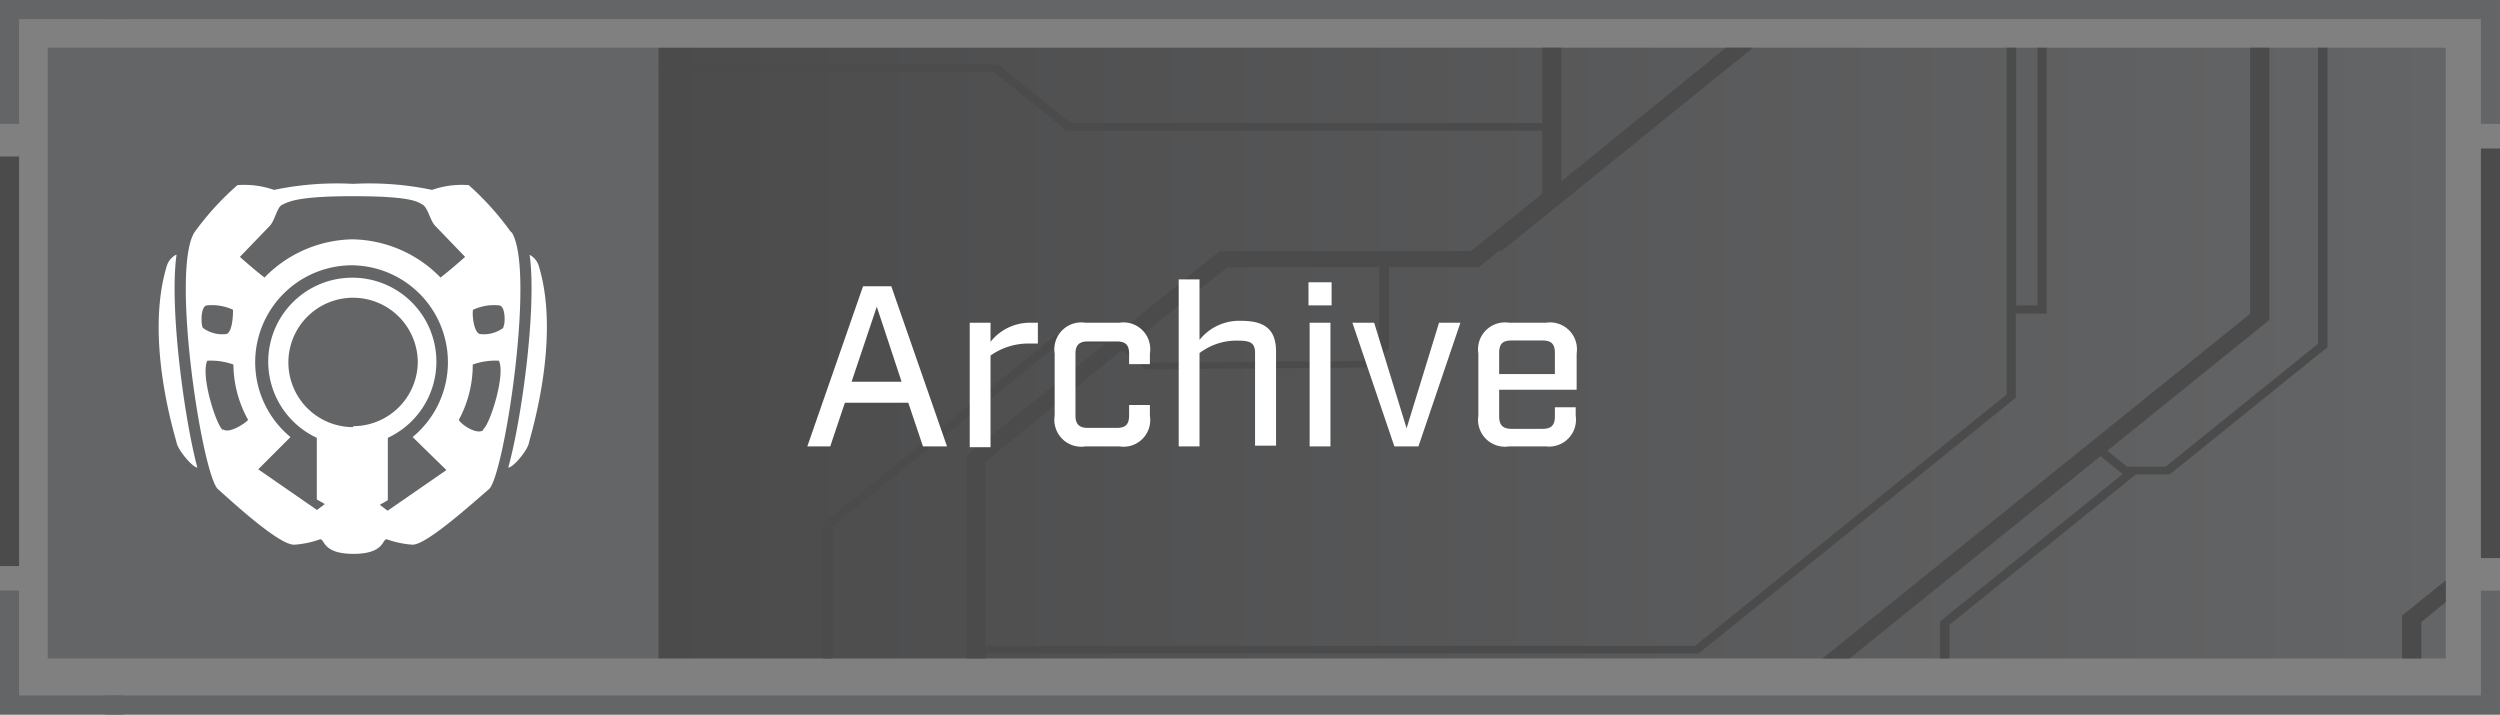 <svg xmlns="http://www.w3.org/2000/svg" xmlns:xlink="http://www.w3.org/1999/xlink" viewBox="0 0 130.99 37.44"><rect x="0" y="0" width="130.99" height="37.44" fill="#808080" stroke="none"/><defs><style>.cls-1{fill:none;}.cls-2{fill:url(#linear-gradient);}.cls-3{fill:#4b4b4c;}.cls-4{fill:#646566;}.cls-5{clip-path:url(#clip-path);}.cls-6,.cls-7{fill:#fff;}.cls-6{fill-rule:evenodd;}</style><linearGradient id="linear-gradient" x1="34.48" y1="18.5" x2="128.15" y2="18.5" gradientUnits="userSpaceOnUse"><stop offset="0" stop-color="#4b4b4c"/><stop offset="1" stop-color="#646566"/></linearGradient><clipPath id="clip-path"><rect class="cls-1" x="2.5" y="2.5" width="32" height="32"/></clipPath></defs><g id="Layer_2" data-name="Layer 2"><g id="_1" data-name="1"><rect class="cls-2" x="34.48" y="2.5" width="93.67" height="32"/><polygon class="cls-1" points="59.12 18.06 60.25 18.97 71.36 18.89 72.27 18.15 72.27 13.96 64.33 13.96 59.12 18.06"/><path class="cls-3" d="M106.76,2.5V16h-1.12V2.5h-.5V20.67L88.81,33.84H51.64V24.2l7.12-5.85,1.28,1,11.53-.09,1.2-1V14h4.72l1.07-.87.07.06L91.85,2.5H90.43l-8.62,7V2.5h-1V6.44H56.09L52.28,3.37H34.48v.4H52.07l3.81,3.08H80.81v3.3l-3.74,3H63.92l-5.5,4.43H55.3L43.13,27.4v7.1h.5V27.57L55.5,18h2.42l-7.28,5.86V34.5h1v-.26H89l16.62-13.4V16.43h1.62V2.5ZM64.33,14h7.94v4.18l-.91.73L60.25,19l-1.13-.91Z"/><polygon class="cls-3" points="110.06 23.9 111.22 24.84 101.65 32.56 101.65 34.5 102.15 34.5 102.15 32.73 111.91 24.86 113.68 24.86 121.95 18.19 121.95 2.5 121.45 2.5 121.45 18.02 113.47 24.45 111.45 24.45 110.41 23.62 118.9 16.77 118.9 2.5 117.9 2.5 117.9 16.44 95.49 34.5 96.91 34.5 110.06 23.9"/><polygon class="cls-3" points="125.86 32.25 125.86 34.5 126.87 34.5 126.87 32.59 128.15 31.55 128.15 30.41 125.86 32.25"/><rect class="cls-4" x="2.5" y="2.5" width="32" height="32"/><g class="cls-5"><path class="cls-6" d="M28.22,13.9a1,1,0,0,0-.47-.55c.39,2.77-.42,8.65-1.12,11.15.26,0,1-.89,1.08-1.28S29.41,17.75,28.22,13.9Zm-19-.55a1,1,0,0,0-.47.55c-1.19,3.85.42,8.93.51,9.32s.82,1.26,1.08,1.28C9.67,22,8.86,16.12,9.25,13.35Zm17.56-1.18A14.88,14.88,0,0,0,24.56,9.7a4.73,4.73,0,0,0-1.92.25,16,16,0,0,0-4.06-.32h-.16a16,16,0,0,0-4.06.32,4.73,4.73,0,0,0-1.92-.25,14.88,14.88,0,0,0-2.25,2.47c-1.26,2,.41,12.73,1.23,13.46s3.22,2.94,4,2.91a5,5,0,0,0,1.34-.28c.27-.06.08.76,1.76.76h0c1.68,0,1.49-.82,1.76-.76a5,5,0,0,0,1.34.28c.75,0,3.21-2.24,4-2.91S28.07,14.17,26.81,12.17Zm-12.66-.32c.29-.28.38-1,.68-1.13s.72-.44,3.63-.44h.08c2.91,0,3.33.26,3.63.44s.39.85.68,1.13l1.55,1.61s-.83.74-1.29,1.08a6.59,6.59,0,0,0-4.61-2h0a6.59,6.59,0,0,0-4.61,2c-.46-.34-1.29-1.08-1.29-1.08ZM10.86,16a2.62,2.62,0,0,1,1.35.23c0,.13,0,1.14-.34,1.27a1.7,1.7,0,0,1-1.24-.32C10.52,17,10.5,16,10.86,16Zm.82,6.54c-.36-.27-1.18-2.87-.82-3.64a3.52,3.52,0,0,1,1.37.2A6.06,6.06,0,0,0,13,22C12.85,22.18,12,22.75,11.68,22.49Zm6.82-.16a3.39,3.39,0,1,1,3.39-3.39A3.39,3.39,0,0,1,18.5,22.33Zm4.89,2.25-3.08,2.13-.41-.31.42-.24V23c0-.06,0,0,0-.06a4.4,4.4,0,0,0-1.86-8.39h0a4.4,4.4,0,0,0-1.86,8.39s0,0,0,.06v3.17l.42.24-.41.31-3.08-2.13,1.69-1.69a5.08,5.08,0,0,1,3.2-9h0a5.08,5.08,0,0,1,3.2,9Zm1.93-2.09c-.35.26-1.17-.31-1.28-.54a6.06,6.06,0,0,0,.73-2.9,3.52,3.52,0,0,1,1.37-.2C26.5,19.62,25.68,22.22,25.32,22.49Zm1.05-5.36a1.71,1.71,0,0,1-1.24.32c-.34-.13-.4-1.14-.34-1.27A2.6,2.6,0,0,1,26.14,16C26.5,16,26.48,17,26.37,17.13Z"/></g><polygon class="cls-4" points="1 6.49 0 6.49 0 0 6.49 0 6.49 1 1 1 1 6.49"/><polygon class="cls-4" points="6.49 37.44 0 37.44 0 30.94 1 30.94 1 36.44 6.49 36.44 6.49 37.44"/><rect class="cls-3" y="8.2" width="1" height="21.46"/><polygon class="cls-4" points="130.99 37.44 5.5 37.44 5.5 36.44 129.99 36.44 129.99 30.95 130.99 30.95 130.99 37.44"/><polygon class="cls-4" points="130.99 6.49 129.99 6.49 129.99 1 5.5 1 5.5 0 130.99 0 130.99 6.49"/><rect class="cls-3" x="129.99" y="7.78" width="1" height="21.46"/><path class="cls-7" d="M47.59,21.1H44.27l-.77,2.29H42.3L45.22,15H46.7l2.92,8.39H48.36ZM47.24,20l-1.3-3.93L44.62,20Z"/><path class="cls-7" d="M50.81,16.91H51.9v1a2.63,2.63,0,0,1,2-1h.48V18H53.8a3.43,3.43,0,0,0-1.9.63v4.8H50.81Z"/><path class="cls-7" d="M55.26,21.78V18.52a1.41,1.41,0,0,1,1.61-1.61h1.78a1.4,1.4,0,0,1,1.6,1.61v.56H59.16v-.55c0-.45-.18-.64-.65-.64H57c-.45,0-.65.19-.65.64v3.24c0,.46.2.65.65.65h1.51c.47,0,.65-.19.65-.65v-.55h1.09v.56a1.4,1.4,0,0,1-1.6,1.61H56.87A1.41,1.41,0,0,1,55.26,21.78Z"/><path class="cls-7" d="M61.76,14.64h1.09v3.17a2.66,2.66,0,0,1,2.19-1c1.31,0,1.82.52,1.82,1.62v4.92h-1.1V18.51c0-.48-.17-.66-.83-.66a3.19,3.19,0,0,0-2.08.65v4.89H61.76Z"/><path class="cls-7" d="M68.56,14.79h1.21V16H68.56Zm.06,2.12h1.09v6.48H68.62Z"/><path class="cls-7" d="M70.86,16.91H72l1.7,5.53,1.7-5.53h1.12l-2.2,6.48H73.06Z"/><path class="cls-7" d="M78.55,20.42v1.4c0,.46.2.65.65.65h1.62c.46,0,.65-.19.65-.65v-.48h1.09v.44A1.41,1.41,0,0,1,81,23.39H79.07a1.41,1.41,0,0,1-1.61-1.61V18.52a1.41,1.41,0,0,1,1.61-1.61H81a1.41,1.41,0,0,1,1.61,1.61v1.9Zm0-1.93V19.6h2.92V18.49c0-.46-.18-.65-.65-.65H79.2C78.75,17.84,78.55,18,78.55,18.49Z"/></g></g></svg>